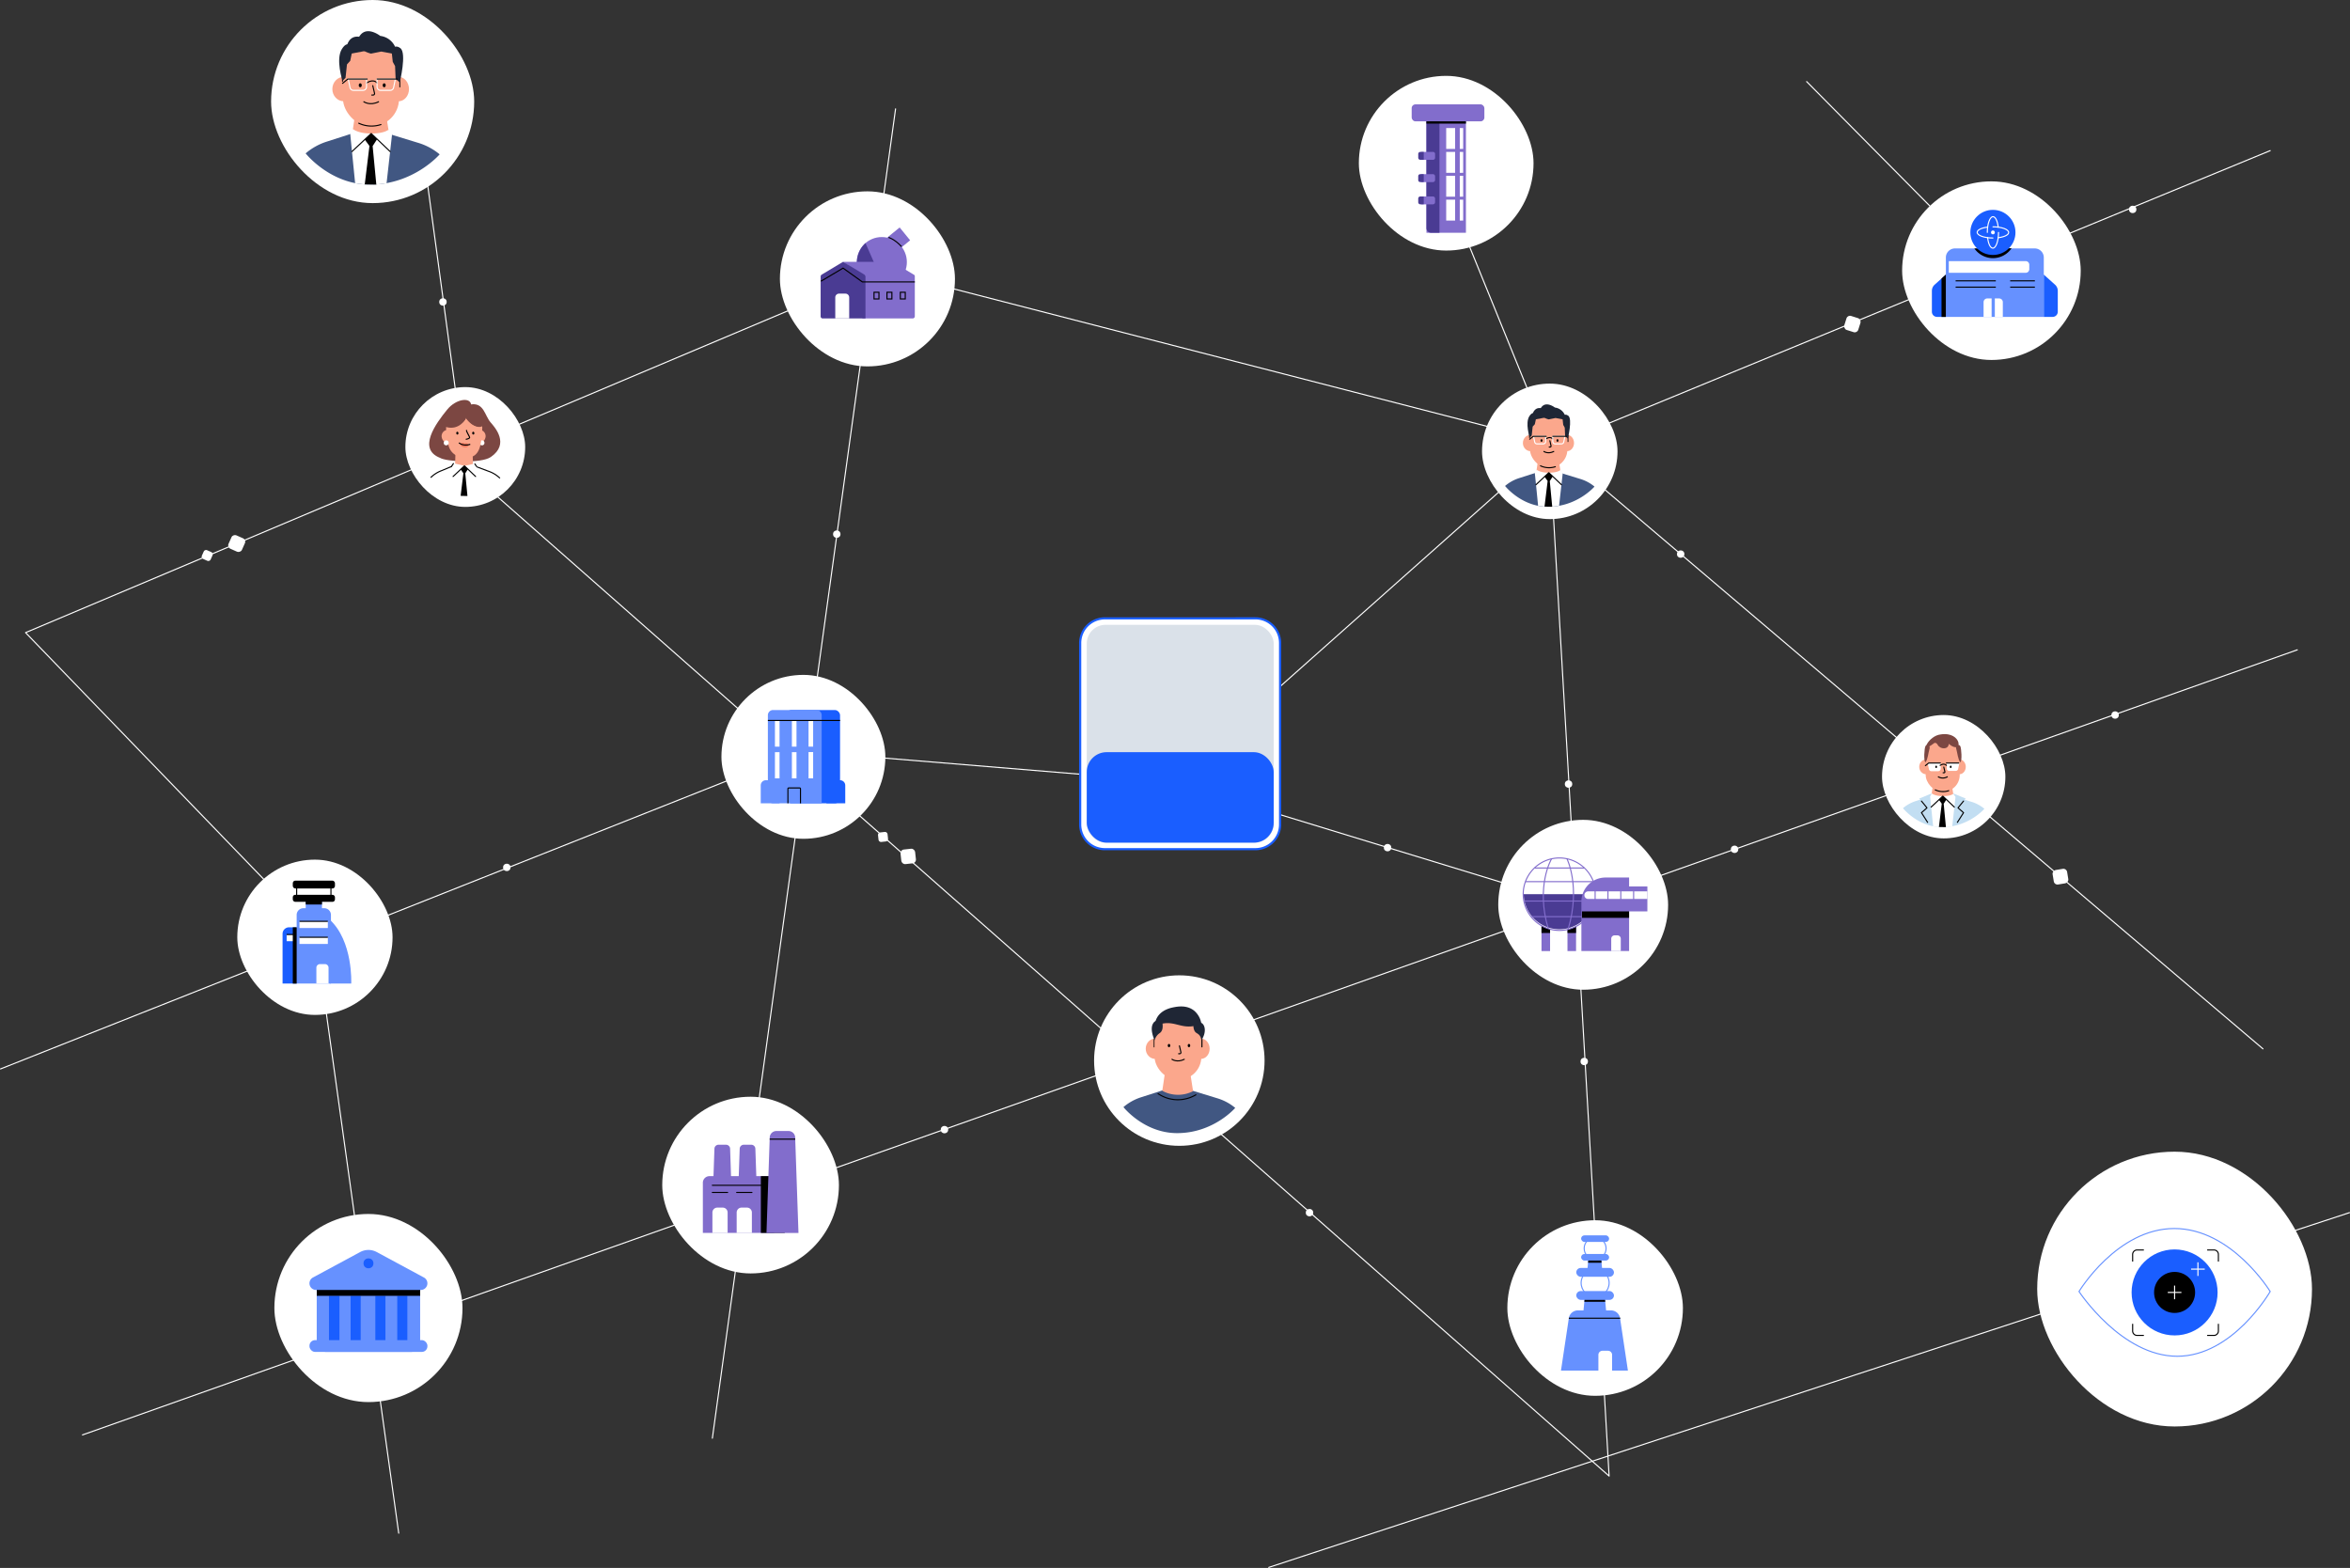 <?xml version="1.0" encoding="UTF-8"?> <svg xmlns="http://www.w3.org/2000/svg" viewBox="0 0 2167.22 1445.91"><rect x="0" y="0" width="2167.22" height="1445.91" fill="#333333" stroke="none"/><defs><style>.cls-1,.cls-10,.cls-11,.cls-12,.cls-16,.cls-17,.cls-18,.cls-4{fill:none;}.cls-1,.cls-18{stroke:#fff;}.cls-1,.cls-11,.cls-24,.cls-4{stroke-linecap:round;}.cls-1,.cls-11,.cls-12,.cls-24,.cls-4{stroke-linejoin:round;}.cls-15,.cls-2,.cls-22{fill:#fff;}.cls-3{fill:#415782;}.cls-22,.cls-4{stroke:#020202;}.cls-24,.cls-5{fill:#fba78c;}.cls-6{fill:#1f2635;}.cls-7{fill:#020202;}.cls-8{fill:#826dcc;}.cls-9{fill:#4a3b93;}.cls-10,.cls-11,.cls-12,.cls-24{stroke:#000;}.cls-10,.cls-15,.cls-16,.cls-17,.cls-18,.cls-22{stroke-miterlimit:10;}.cls-13{fill:#6691ff;}.cls-14{fill:#1a5eff;}.cls-15,.cls-17{stroke:#6691ff;}.cls-16{stroke:#826dcc;}.cls-19{fill:#c2def2;}.cls-20{fill:#7c4742;}.cls-21{fill:#dae1e9;}.cls-23{fill:#ed7a5f;}</style></defs><g id="Layer_2" data-name="Layer 2"><g id="Layer_1-2" data-name="Layer 1"><line class="cls-1" x1="76.07" y1="1323.24" x2="2118.63" y2="599.25"></line><polyline class="cls-1" points="0.5 985.73 739.26 692.77 1081.62 721.02 1427.67 413.38 2093.62 138.91"></polyline><line class="cls-1" x1="2166.72" y1="1118.27" x2="1170.1" y2="1445.41"></line><polyline class="cls-1" points="367.7 1413.86 290.57 859.84 23.57 583.39 814.32 249.61 1428.68 407.93"></polyline><polyline class="cls-1" points="429.88 432.59 1483.96 1361.19 1428.68 407.93 2086.96 967.21"></polyline><line class="cls-1" x1="656.96" y1="1326.27" x2="825.91" y2="100.41"></line><line class="cls-1" x1="429.88" y1="432.59" x2="377.16" y2="43.32"></line><line class="cls-1" x1="1452.4" y1="834.37" x2="1081.62" y2="721.02"></line><line class="cls-1" x1="1857.22" y1="268.17" x2="1666.14" y2="75.25"></line><line class="cls-1" x1="1428.68" y1="407.93" x2="1301.88" y2="96.24"></line><circle class="cls-2" cx="1207.65" cy="1118.27" r="3.42"></circle><circle class="cls-2" cx="871.02" cy="1041.71" r="3.42"></circle><circle class="cls-2" cx="467.37" cy="799.9" r="3.42"></circle><circle class="cls-2" cx="408.5" cy="278.44" r="3.42"></circle><circle class="cls-2" cx="771.69" cy="492.57" r="3.42"></circle><circle class="cls-2" cx="803.39" cy="263.46" r="3.42"></circle><circle class="cls-2" cx="1279.63" cy="781.67" r="3.42"></circle><circle class="cls-2" cx="1549.95" cy="510.96" r="3.42"></circle><circle class="cls-2" cx="1446.54" cy="723.03" r="3.42"></circle><circle class="cls-2" cx="1599.65" cy="783.2" r="3.42"></circle><circle class="cls-2" cx="1950.6" cy="659.38" r="3.42"></circle><circle class="cls-2" cx="1966.81" cy="193.11" r="3.42"></circle><circle class="cls-2" cx="1461.01" cy="978.87" r="3.42"></circle><rect class="cls-2" x="809.9" y="767.42" width="8.84" height="8.84" rx="2.21" transform="translate(-79.28 93.36) rotate(-6.26)"></rect><rect class="cls-2" x="830.78" y="783.04" width="13.54" height="13.54" rx="3.38" transform="translate(-81.1 96) rotate(-6.26)"></rect><rect class="cls-2" x="186.66" y="507.81" width="8.84" height="8.84" rx="2.21" transform="translate(-354.61 478.96) rotate(-66.05)"></rect><rect class="cls-2" x="211.53" y="494.42" width="13.54" height="13.54" rx="3.38" transform="translate(-328.35 497.27) rotate(-66.05)"></rect><rect class="cls-2" x="1701.49" y="292.15" width="13.54" height="13.54" rx="3.38" transform="translate(169.83 -501.54) rotate(17.56)"></rect><rect class="cls-2" x="1893.34" y="801.66" width="13.54" height="13.54" rx="3.38" transform="translate(2390.23 -1197.51) rotate(80.68)"></rect><circle class="cls-2" cx="1087.6" cy="978.03" r="78.61"></circle><path class="cls-3" d="M1139.15,1021.67a46.79,46.79,0,0,0-16.24-8.78l-23.83-7.28a46.75,46.75,0,0,0-27.95.21l-19,6.12a46.61,46.61,0,0,0-16.07,9s18.89,24,49.54,24C1119.23,1044.93,1139.15,1021.67,1139.15,1021.67Z"></path><path class="cls-4" d="M1068,1008.54a32.42,32.42,0,0,0,34.85,1.05"></path><path class="cls-5" d="M1071.88,1005.91l3.74-25.2h20.67l4,25.55a30.61,30.61,0,0,1-28.45-.35Z"></path><ellipse class="cls-5" cx="1065.4" cy="967.1" rx="8.79" ry="9.39"></ellipse><ellipse class="cls-5" cx="1107.52" cy="967.1" rx="8.04" ry="9.39"></ellipse><line class="cls-4" x1="1064.46" y1="958.52" x2="1064.46" y2="965.42"></line><line class="cls-4" x1="1108.44" y1="958.52" x2="1108.44" y2="965.42"></line><rect class="cls-5" x="1064.79" y="931.28" width="43.1" height="64.37" rx="21.03"></rect><path class="cls-6" d="M1064.79,959.28a12.2,12.2,0,0,1,3-5.18c1.14-1.14,1.85-1.35,2.66-2.2,1.11-1.19,2.2-3.4,1.66-7.92-.17-.21-2.84-3.37-5.74-2.67a5,5,0,0,0-2.86,2.34C1060.15,948.82,1064.15,957.85,1064.79,959.28Z"></path><path class="cls-6" d="M1107.89,959.28a8.24,8.24,0,0,0-2-4.9,14.74,14.74,0,0,0-2.79-2c-1.34-1-2.73-3.2-2.58-8.42.7-.33,5-2.28,7.84-.43C1111.65,945.7,1112.55,952.67,1107.89,959.28Z"></path><path class="cls-6" d="M1064.87,946.59a17.57,17.57,0,0,1,2-7.84c4.2-7.86,13.45-9.48,16.24-10,3.42-.6,11.89-2.08,18.51,3.58a19.54,19.54,0,0,1,6.27,11.62,27.9,27.9,0,0,1-7.39,2.33c-11.23,1.85-17.49-4.46-28.36-2.33A25.86,25.86,0,0,0,1064.87,946.59Z"></path><path class="cls-4" d="M1087.72,964.49l1.33,5.86a1.12,1.12,0,0,1-1.09,1.37h-1"></path><ellipse class="cls-7" cx="1096.49" cy="964.19" rx="1.16" ry="1.51"></ellipse><ellipse class="cls-7" cx="1078.08" cy="964.19" rx="1.16" ry="1.51"></ellipse><path class="cls-4" d="M1080.83,976.87s4.76,3.3,11.32,0"></path><rect class="cls-2" x="719.25" y="176.45" width="161.43" height="161.43" rx="80.72"></rect><rect class="cls-8" x="801.82" y="219.73" width="36.85" height="15.3" transform="translate(40.63 568.98) rotate(-39.16)"></rect><circle class="cls-8" cx="813.21" cy="241.72" r="23.12"></circle><path class="cls-9" d="M798.16,224.18l10.15,23.06H790.77A24.74,24.74,0,0,1,798.16,224.18Z"></path><path class="cls-8" d="M841.64,293.67H795.28V253.84l-17.79-12.4h43a9.28,9.28,0,0,1,4.76,1.32L843,253.45a1.35,1.35,0,0,1,.66,1.16v37A2,2,0,0,1,841.64,293.67Z"></path><path class="cls-9" d="M798.16,293.67H758.71a1.9,1.9,0,0,1-1.9-1.9v-36.7a2.16,2.16,0,0,1,1.05-1.85l19.63-11.78,19.35,11.61a2.72,2.72,0,0,1,1.32,2.33Z"></path><path class="cls-2" d="M783.15,293.67v-19.4a3.48,3.48,0,0,0-3.48-3.49h-5.88a3.49,3.49,0,0,0-3.49,3.49v19.4"></path><rect class="cls-10" x="806.04" y="269.52" width="4.54" height="6.16"></rect><rect class="cls-10" x="817.98" y="269.52" width="4.54" height="6.16"></rect><rect class="cls-10" x="830.31" y="269.52" width="4.54" height="6.16"></rect><polyline class="cls-10" points="757.05 259.36 777.49 247.25 795.28 259.98 843.68 259.98"></polyline><path class="cls-10" d="M819.43,218.93s5.4,1.37,12,8.48"></path><rect class="cls-2" x="610.73" y="1011.38" width="162.95" height="162.95" rx="81.48"></rect><path class="cls-8" d="M671.24,1113.59H657l1.87-54.31a3.76,3.76,0,0,1,3.77-3.63h6.91a3.76,3.76,0,0,1,3.77,3.63L675,1109.7A3.75,3.75,0,0,1,671.24,1113.59Z"></path><path class="cls-8" d="M694.59,1113.59H680.3l1.87-54.31a3.76,3.76,0,0,1,3.77-3.63h6.91a3.76,3.76,0,0,1,3.76,3.63l1.74,50.42A3.75,3.75,0,0,1,694.59,1113.59Z"></path><path class="cls-8" d="M654.3,1084.62h57.89a6.08,6.08,0,0,1,6.08,6.08v40.19a6.08,6.08,0,0,1-6.08,6.08h-64a0,0,0,0,1,0,0V1090.7A6.08,6.08,0,0,1,654.3,1084.62Z"></path><line class="cls-11" x1="701.89" y1="1093.05" x2="656.95" y2="1093.05"></line><rect x="701.68" y="1084.62" width="22.05" height="52.35"></rect><path class="cls-8" d="M736.37,1137H706.86l3-88.12A6.12,6.12,0,0,1,716,1043h11.2a6.12,6.12,0,0,1,6.12,5.9Z"></path><path class="cls-2" d="M657,1137v-18.86a4.52,4.52,0,0,1,4.52-4.52h5a4.52,4.52,0,0,1,4.51,4.52V1137"></path><path class="cls-2" d="M679.38,1137v-18.86a4.52,4.52,0,0,1,4.51-4.52h5a4.52,4.52,0,0,1,4.51,4.52V1137"></path><line class="cls-12" x1="709.85" y1="1050.49" x2="733.39" y2="1050.49"></line><line class="cls-11" x1="656.95" y1="1099.65" x2="671.01" y2="1099.65"></line><line class="cls-11" x1="679.38" y1="1099.65" x2="693.44" y2="1099.65"></line><rect class="cls-2" x="218.83" y="792.74" width="143.19" height="143.19" rx="71.59"></rect><rect class="cls-13" x="281.93" y="830.96" width="14.99" height="7.9"></rect><rect x="281.93" y="830.96" width="14.99" height="3.16"></rect><rect class="cls-10" x="273.59" y="818.47" width="31.61" height="7.67"></rect><path class="cls-13" d="M323.91,907s1.91-39.11-20-59.1V907Z"></path><path class="cls-13" d="M279.8,837.53H299a6.21,6.21,0,0,1,6.21,6.21V907a0,0,0,0,1,0,0H273.59a0,0,0,0,1,0,0v-63.3A6.21,6.21,0,0,1,279.8,837.53Z"></path><path class="cls-14" d="M266.5,855.14h7.09a0,0,0,0,1,0,0V907a0,0,0,0,1,0,0h-13a0,0,0,0,1,0,0V861.09A6,6,0,0,1,266.5,855.14Z"></path><rect class="cls-2" x="264.35" y="861.78" width="8.42" height="6.16"></rect><rect class="cls-2" x="276.18" y="849.63" width="26.17" height="6.16"></rect><rect x="270.02" y="855.14" width="3.56" height="51.9"></rect><line class="cls-10" x1="264.35" y1="861.78" x2="271.16" y2="861.78"></line><line class="cls-10" x1="276.18" y1="849.63" x2="302.34" y2="849.63"></line><rect class="cls-2" x="276.18" y="864.33" width="26.17" height="6.16"></rect><line class="cls-10" x1="276.18" y1="864.33" x2="302.34" y2="864.33"></line><rect x="270.02" y="825.16" width="38.88" height="6.48" rx="2.2"></rect><rect x="270.02" y="812.09" width="38.88" height="7.25" rx="2.32"></rect><path class="cls-2" d="M295.11,889.06h4.5A3.34,3.34,0,0,1,303,892.4V907a0,0,0,0,1,0,0H291.77a0,0,0,0,1,0,0V892.4A3.34,3.34,0,0,1,295.11,889.06Z"></path><rect class="cls-2" x="1390.11" y="1125.28" width="161.9" height="161.9" rx="80.95"></rect><polygon class="cls-13" points="1481.17 1208.42 1460.34 1208.42 1465.8 1151.25 1475.71 1151.25 1481.17 1208.42"></polygon><polygon points="1476.97 1164.45 1464.54 1164.45 1465.02 1159.42 1476.49 1159.42 1476.97 1164.45"></polygon><polygon points="1480.39 1200.48 1461.12 1200.48 1461.87 1192.69 1479.64 1192.69 1480.39 1200.48"></polygon><circle class="cls-15" cx="1471.06" cy="1151.25" r="10.11"></circle><circle class="cls-15" cx="1471.06" cy="1183.06" r="12.91"></circle><rect class="cls-13" x="1453.67" y="1169.27" width="34.75" height="8.15" rx="4.08"></rect><rect class="cls-13" x="1458.13" y="1156.39" width="25.84" height="6.06" rx="3.03"></rect><rect class="cls-13" x="1458.13" y="1139.22" width="25.84" height="6.06" rx="3.03"></rect><rect class="cls-13" x="1453.67" y="1190.57" width="34.75" height="8.15" rx="4.08"></rect><path class="cls-13" d="M1501.29,1263.9h-61.73l7.25-48.28a8.45,8.45,0,0,1,8.36-7.2h30.52a8.46,8.46,0,0,1,8.36,7.2Z"></path><path class="cls-2" d="M1477.85,1245.63h5.08a3.78,3.78,0,0,1,3.78,3.78V1266a0,0,0,0,1,0,0h-12.64a0,0,0,0,1,0,0v-16.56A3.78,3.78,0,0,1,1477.85,1245.63Z"></path><line class="cls-10" x1="1446.81" y1="1215.62" x2="1494.2" y2="1215.62"></line><rect class="cls-2" x="253.04" y="1119.49" width="173.48" height="173.48" rx="86.74"></rect><rect class="cls-13" x="292.09" y="1179.21" width="95.39" height="67.49" rx="8.06"></rect><rect class="cls-14" x="303.39" y="1194.96" width="9.66" height="44.03"></rect><rect class="cls-14" x="366.36" y="1194.96" width="9.31" height="44.03"></rect><rect class="cls-14" x="346.15" y="1194.96" width="9.31" height="44.03"></rect><rect class="cls-14" x="323.33" y="1194.96" width="9.31" height="44.03"></rect><path class="cls-13" d="M288.62,1178.07l43.5-23.46a16.13,16.13,0,0,1,15.32,0l43.5,23.46a6.12,6.12,0,0,1-2.91,11.51h-96.5A6.12,6.12,0,0,1,288.62,1178.07Z"></path><rect x="292.15" y="1189.58" width="95.33" height="5.39"></rect><rect class="cls-13" x="285.4" y="1235.83" width="108.77" height="10.88" rx="5.16"></rect><circle class="cls-14" cx="339.81" cy="1165.02" r="4.57"></circle><rect class="cls-2" x="1381.72" y="756.04" width="156.65" height="156.65" rx="78.33"></rect><rect class="cls-8" x="1421.6" y="850.38" width="7.91" height="26.67"></rect><rect x="1421.6" y="852.13" width="7.91" height="8.25"></rect><rect class="cls-8" x="1445.56" y="850.38" width="7.91" height="26.67"></rect><rect x="1445.56" y="852.13" width="7.91" height="8.25"></rect><path class="cls-2" d="M1438.15,858a33.41,33.41,0,1,1,33.41-33.41A33.45,33.45,0,0,1,1438.15,858Z"></path><path class="cls-8" d="M1438.15,791.69a32.91,32.91,0,1,1-32.92,32.91,32.9,32.9,0,0,1,32.92-32.91m0-1a33.91,33.91,0,1,0,33.91,33.91,34,34,0,0,0-33.91-33.91Z"></path><path class="cls-9" d="M1471.06,824.6a32.92,32.92,0,0,1-65.83,0"></path><line class="cls-16" x1="1405.84" y1="830.93" x2="1467.51" y2="830.93"></line><line class="cls-16" x1="1412.57" y1="845.32" x2="1475.35" y2="845.32"></line><path class="cls-16" d="M1430.89,791.94S1416,817,1427.82,856.26"></path><path class="cls-16" d="M1445.08,791.94s12.87,25.74,1.07,65"></path><path class="cls-8" d="M1480.65,809.23h21.74a0,0,0,0,1,0,0V877a0,0,0,0,1,0,0h-44a0,0,0,0,1,0,0V831.51A22.28,22.28,0,0,1,1480.65,809.23Z"></path><rect class="cls-8" x="1469.08" y="817.46" width="50.16" height="23"></rect><path class="cls-2" d="M1464.62,822h54.62a0,0,0,0,1,0,0V829a0,0,0,0,1,0,0h-54.62a3.47,3.47,0,0,1-3.47-3.47v0A3.47,3.47,0,0,1,1464.62,822Z"></path><rect x="1458.94" y="840.46" width="43.44" height="5.95"></rect><line class="cls-16" x1="1471.06" y1="819.74" x2="1471.06" y2="832.31"></line><line class="cls-16" x1="1482.89" y1="819.74" x2="1482.89" y2="832.31"></line><line class="cls-16" x1="1494.73" y1="819.74" x2="1494.73" y2="832.31"></line><line class="cls-16" x1="1506.56" y1="819.74" x2="1506.56" y2="832.31"></line><line class="cls-16" x1="1406.81" y1="813.03" x2="1468.97" y2="813.03"></line><line class="cls-16" x1="1415.28" y1="800.46" x2="1461.15" y2="800.46"></line><path class="cls-2" d="M1489,862.57h2.63a3.08,3.08,0,0,1,3.08,3.08V877a0,0,0,0,1,0,0h-8.8a0,0,0,0,1,0,0V865.66A3.08,3.08,0,0,1,1489,862.57Z"></path><rect class="cls-2" x="1878.75" y="1062.05" width="253.41" height="253.41" rx="126.7"></rect><path class="cls-17" d="M1917.3,1191s35-58.09,87.94-58.09,88.38,58.09,88.38,58.09-34.3,59.71-85.72,59.71S1917.3,1191,1917.3,1191Z"></path><circle class="cls-14" cx="2005.46" cy="1191.84" r="39.65"></circle><circle cx="2005.46" cy="1191.84" r="18.93"></circle><line class="cls-18" x1="2005.46" y1="1185.54" x2="2005.46" y2="1198.14"></line><line class="cls-18" x1="2011.75" y1="1191.84" x2="1999.16" y2="1191.84"></line><line class="cls-18" x1="2026.97" y1="1164.06" x2="2026.97" y2="1176.66"></line><line class="cls-18" x1="2033.27" y1="1170.36" x2="2020.67" y2="1170.36"></line><path class="cls-10" d="M1966.77,1163.36v-6.56a4.11,4.11,0,0,1,4.11-4.11h6.24"></path><path class="cls-10" d="M2045.85,1163.36v-6.56a4.11,4.11,0,0,0-4.11-4.11h-6.24"></path><path class="cls-10" d="M1966.77,1220.82v6.56a4.11,4.11,0,0,0,4.11,4.11h6.24"></path><path class="cls-10" d="M2045.85,1220.82v6.56a4.11,4.11,0,0,1-4.11,4.11h-6.24"></path><rect class="cls-2" x="1366.76" y="353.75" width="124.95" height="124.95" rx="62.48"></rect><path class="cls-3" d="M1470.48,448.71a37.56,37.56,0,0,0-13-7l-19.07-5.82a37.33,37.33,0,0,0-22.36.17l-15.2,4.89a37.23,37.23,0,0,0-12.85,7.19s15.11,19.2,39.62,19.2C1454.54,467.32,1470.48,448.71,1470.48,448.71Z"></path><path class="cls-5" d="M1416.67,436.11l3-20.16h16.53l3.23,20.44a24.49,24.49,0,0,1-22.75-.28Z"></path><ellipse class="cls-5" cx="1411.48" cy="408.54" rx="7.03" ry="7.51"></ellipse><ellipse class="cls-5" cx="1445.17" cy="408.54" rx="6.43" ry="7.51"></ellipse><line class="cls-4" x1="1410.73" y1="398.2" x2="1410.73" y2="403.72"></line><line class="cls-4" x1="1445.91" y1="401.68" x2="1445.91" y2="407.19"></line><rect class="cls-5" x="1411" y="379.89" width="34.47" height="51.49" rx="16.82"></rect><path class="cls-4" d="M1429.33,406.45l1.07,4.69a.9.9,0,0,1-.87,1.1h-.81"></path><ellipse class="cls-7" cx="1436.35" cy="406.21" rx="0.92" ry="1.21"></ellipse><ellipse class="cls-7" cx="1421.62" cy="406.21" rx="0.92" ry="1.21"></ellipse><path class="cls-4" d="M1423.83,416.35s3.8,2.64,9.05,0"></path><path class="cls-2" d="M1415.44,436.23l1.67-3.1s3,2.76,11.24,2.76,10.62-2.36,10.62-2.36l2.18,3.17-3.33,29.71a52.5,52.5,0,0,1-19.36,0Q1417,451.32,1415.44,436.23Z"></path><polygon class="cls-7" points="1424.39 439.6 1427.27 443.55 1424.39 467.18 1431.5 467.32 1429.24 443.64 1432 439.36 1428.35 435.89 1424.39 439.6"></polygon><polyline class="cls-4" points="1416.52 446.98 1428.35 435.89 1440 446.98"></polyline><path class="cls-6" d="M1445.91,404.44l-2.52-2.15-.35-7.92-1.41-2.56-.73-6.62s1.34-4.83,5.39-1.83S1445.91,404.44,1445.91,404.44Z"></path><path class="cls-6" d="M1413.27,382.38s1.15-7,7.75-6,3.39,8.79,3.39,8.79l-8.19,1.55Z"></path><path class="cls-6" d="M1441.5,386.74l-6.94-1.27-6.33,1.27s-13.06-3.07-6.61-11.36c4.49-5.76,12.35.45,12.35.45a11.54,11.54,0,0,1,9.33,7.21C1444.31,385.53,1441.5,386.74,1441.5,386.74Z"></path><path class="cls-6" d="M1417,383.85l-1.54,7.35-2,2.21-.88,8.27-1.84,1.84s-4.41-13.28-.36-19.67S1417,383.85,1417,383.85Z"></path><path class="cls-4" d="M1425.65,404.76s3.72-2.78,6.35,0"></path><path class="cls-1" d="M1414.22,402.38l1.11,5.24a2.15,2.15,0,0,0,2.12,1.72h5.82a2.17,2.17,0,0,0,2.17-2.16v-4.8Z"></path><path class="cls-1" d="M1443.21,402.38l-1.1,5.24a2.16,2.16,0,0,1-2.12,1.72h-5.82a2.17,2.17,0,0,1-2.17-2.16v-4.8Z"></path><polyline class="cls-4" points="1410.73 405.01 1413.98 402.38 1425.87 402.38"></polyline><line class="cls-4" x1="1444.45" y1="402.38" x2="1432" y2="402.38"></line><path class="cls-4" d="M1420.7,429.57a18.53,18.53,0,0,0,13.64.82"></path><rect class="cls-2" x="1735.64" y="659.38" width="113.76" height="113.76" rx="56.88"></rect><path class="cls-19" d="M1830.05,745.84a33.92,33.92,0,0,0-11.82-6.4l-17.36-5.3a34,34,0,0,0-20.35.15l-13.84,4.46a34,34,0,0,0-11.7,6.54s13.75,17.48,36.07,17.48C1815.55,762.77,1830.05,745.84,1830.05,745.84Z"></path><polygon class="cls-19" points="1781.47 731.64 1769.95 736.4 1781.47 750.6 1781.47 731.64"></polygon><polygon class="cls-19" points="1801.27 731.64 1812.8 736.4 1801.27 750.6 1801.27 731.64"></polygon><path class="cls-5" d="M1781.07,734.36l2.72-18.35h15l2.94,18.6a22.25,22.25,0,0,1-20.71-.25Z"></path><ellipse class="cls-5" cx="1776.35" cy="707.15" rx="6.4" ry="6.84"></ellipse><ellipse class="cls-5" cx="1807.02" cy="707.15" rx="5.86" ry="6.84"></ellipse><rect class="cls-5" x="1775.91" y="681.27" width="31.38" height="48.78" rx="15.31"></rect><path class="cls-2" d="M1777.69,703.65l1.19,5.66a2.34,2.34,0,0,0,2.29,1.86h6.28a2.34,2.34,0,0,0,2.34-2.34v-5.18Z"></path><path class="cls-2" d="M1807,703.65l-1.15,5.46a2.26,2.26,0,0,1-2.21,1.79h-6.05a2.26,2.26,0,0,1-2.26-2.26v-5Z"></path><path class="cls-4" d="M1792.6,707.36l1,4.27a.81.81,0,0,1-.79,1H1792"></path><ellipse class="cls-7" cx="1798.99" cy="707.15" rx="0.84" ry="1.1"></ellipse><ellipse class="cls-7" cx="1785.58" cy="707.15" rx="0.84" ry="1.1"></ellipse><path class="cls-4" d="M1787.59,716.37a8.25,8.25,0,0,0,8.23,0"></path><path class="cls-2" d="M1780,734.48l1.51-2.84s2.72,2.52,10.24,2.52,9.66-2.15,9.66-2.15l2,2.89-3,27.05a48,48,0,0,1-8.71.82,47.4,47.4,0,0,1-8.91-.82Q1781.34,748.21,1780,734.48Z"></path><polygon class="cls-7" points="1788.1 737.54 1790.72 741.13 1788.1 762.65 1794.57 762.77 1792.52 741.21 1795.03 737.32 1791.71 734.16 1788.1 737.54"></polygon><polyline class="cls-4" points="1780.93 744.25 1791.71 734.16 1802.31 744.25"></polyline><path class="cls-4" d="M1789.24,705.82s3.39-2.53,5.79,0"></path><polyline class="cls-4" points="1775.66 706.05 1778.62 703.65 1789.44 703.65"></polyline><line class="cls-4" x1="1806.36" y1="703.65" x2="1795.03" y2="703.65"></line><path class="cls-4" d="M1784.74,728.4a16.8,16.8,0,0,0,12.41.75"></path><path class="cls-20" d="M1783.13,685.72c1.46-1.29,3-.54,3.8,1.08,2.2,4.28,9.93,4.77,10.27-.82,13.5,11.23,12.68-11.94-7.57-8.69C1778.5,678.43,1770.16,695.8,1783.13,685.72Z"></path><path class="cls-20" d="M1779.33,690.88c1.14-2.56-1.55-5.74-3.62-2.87-1.11,2.11-1.82,14,0,14.93C1777.83,700.58,1778.37,694,1779.33,690.88Z"></path><path class="cls-20" d="M1804.17,690.88c-1.14-2.56,1.55-5.74,3.62-2.87,1.11,2.11,1.82,14,.06,14.93C1805.67,700.58,1805.13,694,1804.17,690.88Z"></path><polyline class="cls-4" points="1772.02 738.73 1777.09 744.98 1772.02 749.44 1777.69 758.36"></polyline><polyline class="cls-4" points="1810.81 738.73 1805.73 744.98 1810.81 749.44 1805.14 758.36"></polyline><rect class="cls-2" x="250.01" width="187.3" height="187.3" rx="93.65"></rect><path class="cls-3" d="M405.46,142.34A56,56,0,0,0,386,131.82l-28.57-8.73a56,56,0,0,0-33.52.25l-22.78,7.33a56.11,56.11,0,0,0-19.27,10.78s22.65,28.78,59.39,28.78C381.58,170.23,405.46,142.34,405.46,142.34Z"></path><path class="cls-5" d="M324.81,123.45l4.48-30.22h24.79l4.84,30.63a36.67,36.67,0,0,1-34.11-.41Z"></path><ellipse class="cls-5" cx="317.03" cy="82.13" rx="10.53" ry="11.26"></ellipse><ellipse class="cls-5" cx="367.54" cy="82.13" rx="9.64" ry="11.26"></ellipse><line class="cls-4" x1="315.91" y1="66.63" x2="315.91" y2="74.9"></line><line class="cls-4" x1="368.65" y1="71.84" x2="368.65" y2="80.11"></line><rect class="cls-5" x="316.31" y="39.18" width="51.67" height="77.18" rx="25.21"></rect><path class="cls-4" d="M343.79,79l1.61,7a1.35,1.35,0,0,1-1.31,1.65h-1.22"></path><ellipse class="cls-7" cx="354.31" cy="78.64" rx="1.39" ry="1.81"></ellipse><ellipse class="cls-7" cx="332.24" cy="78.64" rx="1.39" ry="1.81"></ellipse><path class="cls-4" d="M335.54,93.84s5.7,4,13.57,0"></path><path class="cls-2" d="M323,123.64l2.49-4.66s4.48,4.14,16.85,4.14,15.92-3.54,15.92-3.54l3.26,4.76-5,44.53a78.84,78.84,0,0,1-14.35,1.35,77.48,77.48,0,0,1-14.67-1.35Q325.24,146.25,323,123.64Z"></path><polygon class="cls-7" points="336.38 128.68 340.71 134.6 336.38 170.02 347.05 170.23 343.66 134.73 347.79 128.32 342.32 123.12 336.38 128.68"></polygon><polyline class="cls-4" points="324.59 139.74 342.32 123.12 359.78 139.74"></polyline><path class="cls-6" d="M368.65,76l-3.79-3.21-.52-11.88-2.12-3.83-1.09-9.93s2-7.23,8.09-2.74S368.65,76,368.65,76Z"></path><path class="cls-6" d="M319.72,42.91s1.72-10.54,11.62-9,5.08,13.17,5.08,13.17l-12.28,2.33Z"></path><path class="cls-6" d="M362,49.45l-10.4-1.9-9.48,1.9s-19.59-4.6-9.91-17c6.72-8.64,18.5.67,18.5.67a17.29,17.29,0,0,1,14,10.81C366.24,47.64,362,49.45,362,49.45Z"></path><path class="cls-6" d="M325.27,45.11l-2.29,11-3,3.31-1.32,12.4-2.76,2.77s-6.62-19.92-.54-29.5S325.27,45.11,325.27,45.11Z"></path><path class="cls-4" d="M338.27,76.46s5.58-4.16,9.52,0"></path><path class="cls-1" d="M321.15,72.89l1.65,7.86A3.24,3.24,0,0,0,326,83.33h8.73A3.25,3.25,0,0,0,338,80.08V72.89Z"></path><path class="cls-1" d="M364.6,72.89,363,80.75a3.25,3.25,0,0,1-3.18,2.58H351a3.24,3.24,0,0,1-3.25-3.25V72.89Z"></path><polyline class="cls-4" points="315.91 76.83 320.78 72.89 338.6 72.89"></polyline><line class="cls-4" x1="366.46" y1="72.89" x2="347.79" y2="72.89"></line><path class="cls-4" d="M330.85,113.64a27.73,27.73,0,0,0,20.44,1.23"></path><rect class="cls-2" x="1754.18" y="167.25" width="164.71" height="164.71" rx="82.36"></rect><path class="cls-13" d="M1802.89,229.1h73.56a8.38,8.38,0,0,1,8.38,8.38v54.75a0,0,0,0,1,0,0h-90.31a0,0,0,0,1,0,0V237.48A8.38,8.38,0,0,1,1802.89,229.1Z"></path><path class="cls-2" d="M1797.22,240.8h70.88a3.35,3.35,0,0,1,3.35,3.35v4.08a3.35,3.35,0,0,1-3.35,3.35h-70.88a0,0,0,0,1,0,0V240.8A0,0,0,0,1,1797.22,240.8Z"></path><path class="cls-2" d="M1832.71,275.22h4a0,0,0,0,1,0,0v17a0,0,0,0,1,0,0h-7.41a0,0,0,0,1,0,0V278.6A3.38,3.38,0,0,1,1832.71,275.22Z"></path><path class="cls-2" d="M1839.67,275.22h7.41a0,0,0,0,1,0,0v17a0,0,0,0,1,0,0h-4a3.38,3.38,0,0,1-3.38-3.38V275.22A0,0,0,0,1,1839.67,275.22Z" transform="translate(3686.75 567.45) rotate(180)"></path><path d="M1855.16,228.89a20.8,20.8,0,0,1-34.35.21"></path><circle class="cls-14" cx="1837.91" cy="214.32" r="20.8"></circle><path class="cls-1" d="M1832.75,214.3c0-8,2.38-14.5,5.23-14.49,2.27,0,4.16,3.93,4.82,9.67"></path><path class="cls-1" d="M1843.08,214.34c0,8-2.38,14.51-5.23,14.49-2.27,0-4.15-3.92-4.82-9.62"></path><path class="cls-1" d="M1837.89,219.48c-8,0-14.5-2.37-14.49-5.23,0-2.24,4-4.13,9.67-4.82"></path><path class="cls-1" d="M1837.94,209.16c8,0,14.5,2.37,14.48,5.23,0,2.24-4,4.13-9.66,4.82"></path><circle class="cls-2" cx="1837.91" cy="214.32" r="1.77"></circle><line class="cls-10" x1="1803.52" y1="258.98" x2="1840.59" y2="258.98"></line><line class="cls-10" x1="1803.52" y1="264.8" x2="1840.59" y2="264.8"></line><line class="cls-10" x1="1853.83" y1="258.98" x2="1876.6" y2="258.98"></line><line class="cls-10" x1="1853.83" y1="264.8" x2="1876.6" y2="264.8"></line><path class="cls-14" d="M1786.37,292.23h8.15v-39l-10.39,9.34a7.59,7.59,0,0,0-2.5,5.62v19.32A4.74,4.74,0,0,0,1786.37,292.23Z"></path><path class="cls-14" d="M1893,292.23h-8.16v-39l10.39,9.34a7.59,7.59,0,0,1,2.5,5.62v19.32A4.74,4.74,0,0,1,1893,292.23Z"></path><polygon points="1790.51 256.81 1794.52 253.21 1794.52 292.23 1790.51 292.23 1790.51 256.81"></polygon><rect class="cls-2" x="665.32" y="622.35" width="151.17" height="151.17" rx="75.59"></rect><path class="cls-13" d="M706.34,719.49H718.9a0,0,0,0,1,0,0V740.8a0,0,0,0,1,0,0H701.57a0,0,0,0,1,0,0V724.26A4.77,4.77,0,0,1,706.34,719.49Z"></path><path class="cls-14" d="M762.17,719.49h17.34a0,0,0,0,1,0,0V740.8a0,0,0,0,1,0,0H766.94a4.77,4.77,0,0,1-4.77-4.77V719.49A0,0,0,0,1,762.17,719.49Z" transform="translate(1541.68 1460.3) rotate(180)"></path><rect class="cls-14" x="725.08" y="654.77" width="49.64" height="86.04" rx="4.77"></rect><path class="cls-13" d="M712.92,654.77H753a4.77,4.77,0,0,1,4.77,4.77V740.8a0,0,0,0,1,0,0H712.92a4.77,4.77,0,0,1-4.77-4.77v-76.5A4.77,4.77,0,0,1,712.92,654.77Z"></path><rect class="cls-2" x="714.66" y="664.4" width="4.25" height="24.14"></rect><rect class="cls-2" x="730.3" y="664.4" width="4.25" height="24.14"></rect><rect class="cls-2" x="745.65" y="664.31" width="4.25" height="24.23"></rect><rect class="cls-2" x="714.66" y="693.63" width="4.25" height="24.14"></rect><rect class="cls-2" x="730.3" y="693.63" width="4.25" height="24.14"></rect><rect class="cls-2" x="745.65" y="693.54" width="4.25" height="24.23"></rect><line class="cls-10" x1="708.15" y1="664.4" x2="774.72" y2="664.4"></line><path class="cls-10" d="M726.63,740.8V727.35a.72.72,0,0,1,.72-.72h10.14a.73.73,0,0,1,.73.72V740.8"></path><rect class="cls-2" x="1253.16" y="69.96" width="161.1" height="161.1" rx="80.55"></rect><rect class="cls-8" x="1315.5" y="106.59" width="36.42" height="108.06"></rect><path class="cls-9" d="M1315.5,106.59h12a0,0,0,0,1,0,0V214.65a0,0,0,0,1,0,0h-7.7a4.32,4.32,0,0,1-4.32-4.32V106.59A0,0,0,0,1,1315.5,106.59Z"></path><rect class="cls-2" x="1333.71" y="140.09" width="8.24" height="19.27"></rect><rect class="cls-2" x="1333.71" y="162.1" width="8.24" height="19.27"></rect><rect class="cls-2" x="1333.71" y="184.12" width="8.24" height="19.27"></rect><rect class="cls-2" x="1346.23" y="140.09" width="3.15" height="19.27"></rect><rect class="cls-2" x="1333.71" y="118.07" width="8.24" height="19.27"></rect><rect class="cls-2" x="1346.23" y="118.07" width="3.15" height="19.27"></rect><rect class="cls-2" x="1346.23" y="162.1" width="3.15" height="19.27"></rect><rect class="cls-2" x="1346.23" y="184.12" width="3.15" height="19.27"></rect><path class="cls-8" d="M1310.46,140.09h11.17a1.83,1.83,0,0,1,1.83,1.83v3.61a1.83,1.83,0,0,1-1.83,1.83h-11.17a0,0,0,0,1,0,0v-7.27A0,0,0,0,1,1310.46,140.09Z"></path><path class="cls-8" d="M1310.46,160.62h11.07a1.92,1.92,0,0,1,1.92,1.92V166a1.92,1.92,0,0,1-1.92,1.92h-11.07a0,0,0,0,1,0,0v-7.27A0,0,0,0,1,1310.46,160.62Z"></path><path class="cls-8" d="M1310.46,181.16h11a2,2,0,0,1,2,2v3.28a2,2,0,0,1-2,2h-11a0,0,0,0,1,0,0v-7.27A0,0,0,0,1,1310.46,181.16Z"></path><path class="cls-9" d="M1309.81,140.09H1313a0,0,0,0,1,0,0v7.27a0,0,0,0,1,0,0h-3.19a1.88,1.88,0,0,1-1.88-1.88V142A1.88,1.88,0,0,1,1309.81,140.09Z"></path><path class="cls-9" d="M1309.71,160.62H1313a0,0,0,0,1,0,0v7.27a0,0,0,0,1,0,0h-3.29a1.79,1.79,0,0,1-1.79-1.79v-3.69A1.79,1.79,0,0,1,1309.71,160.62Z"></path><path class="cls-9" d="M1309.87,181.16H1313a0,0,0,0,1,0,0v7.27a0,0,0,0,1,0,0h-3.13a1.95,1.95,0,0,1-1.95-1.95v-3.37A1.95,1.95,0,0,1,1309.87,181.16Z"></path><rect class="cls-8" x="1301.88" y="96.24" width="67.04" height="15.66" rx="3.48"></rect><rect x="1315.5" y="111.9" width="36.42" height="2.09"></rect><path class="cls-2" d="M1018.93,570.2h138.84A22.77,22.77,0,0,1,1180.53,593V760.32a22.76,22.76,0,0,1-22.76,22.76H1018.93a22.76,22.76,0,0,1-22.76-22.76V593A22.76,22.76,0,0,1,1018.93,570.2Z"></path><path class="cls-14" d="M1157.76,571.2A21.77,21.77,0,0,1,1179.53,593V760.32a21.77,21.77,0,0,1-21.77,21.77H1018.93a21.77,21.77,0,0,1-21.77-21.77V593a21.76,21.76,0,0,1,21.77-21.77h138.83m0-2H1018.93A23.79,23.79,0,0,0,995.16,593V760.32a23.79,23.79,0,0,0,23.77,23.77h138.83a23.79,23.79,0,0,0,23.77-23.77V593a23.79,23.79,0,0,0-23.77-23.77Z"></path><rect class="cls-21" x="1002.23" y="576.2" width="172.41" height="200.88" rx="17.32"></rect><rect class="cls-14" x="1002.23" y="693.63" width="172.41" height="83.46" rx="18.31"></rect><rect class="cls-2" x="373.85" y="356.97" width="110.49" height="110.49" rx="55.25"></rect><path class="cls-22" d="M461.05,441A28,28,0,0,0,451,434.74l-13.78-5.15a33,33,0,0,0-19.77.15l-10.3,4.32a28.16,28.16,0,0,0-9.95,6.36"></path><path class="cls-20" d="M452.44,389.51c-5.32-6.09-6.06-18-17.65-16.65l-.33.2c-.89-7-14-5.22-22,4.6-10.64,13-27.67,36.36-6.68,44.55,5.69,3.54,37.79,5.48,46.87-.77C470.19,409.36,456.47,394.14,452.44,389.51Z"></path><path class="cls-5" d="M439.26,397.19c.29-.12,3.4-1.37,5.75,0a5.83,5.83,0,0,1,2.77,5.87c-1.2,6.45-7.51,5.19-7.51,5.19"></path><circle class="cls-2" cx="444.5" cy="408.39" r="2.31"></circle><path class="cls-5" d="M428.49,440.23H427.4a7.82,7.82,0,0,1-7.82-8.07l.54-17.53a7.83,7.83,0,0,1,7.83-7.58h0a7.83,7.83,0,0,1,7.82,7.58l.54,17.53A7.82,7.82,0,0,1,428.49,440.23Z"></path><path class="cls-5" d="M426.63,422.8c-14-5-13.08-12-14.72-22.61-1.9-9.59,1.33-20.59,12-22.54,14-3.49,23,8.42,20.42,21.83-.44,9-1.49,22.47-13.42,22.44"></path><path class="cls-5" d="M415.86,397.19c-.3-.12-3.4-1.37-5.76,0a5.83,5.83,0,0,0-2.77,5.87c1.2,6.45,7.51,5.19,7.51,5.19"></path><ellipse cx="436.46" cy="399.45" rx="1" ry="1.29" transform="translate(-25.31 29.55) rotate(-3.77)"></ellipse><ellipse cx="421.77" cy="399.45" rx="1" ry="1.29" transform="translate(-25.34 28.59) rotate(-3.77)"></ellipse><path class="cls-23" d="M432.09,410.85c-.22,1.25-2.08,2-4.15,1.6s-3.57-1.68-3.35-2.93,2.57-1.69,3.94-.59C430.68,407.93,432.32,409.6,432.09,410.85Z"></path><path class="cls-10" d="M423.2,408.34c4.62,3.67,10.46,1.35,10.46,1.35"></path><path class="cls-24" d="M430.22,396.88c-.21.89,2.95,6,2.92,6.49-.08,1.06-2.64,1.64-3.21,1.67"></path><path class="cls-20" d="M429.94,385c-2.14,5.55-8.06,7.83-14.35,7.83a7.43,7.43,0,0,1-7.3-5.57c0-4.63,7-7.81,10.14-10.69,7-5.7,10.87-5.46,18.05-.18C457,388.67,440.86,402.32,429.94,385Z"></path><path class="cls-20" d="M429.76,385.37c-.32.71-3.47,7.29-10.91,8.8a15.72,15.72,0,0,1-11.59-2.35"></path><path class="cls-20" d="M447.46,390.78a7.41,7.41,0,0,1-3.28,2.52c-3.09,1.14-6.11-.44-7.59-1.24-6.14-3.33-9.31-10.51-9.69-11.05h0"></path><path class="cls-2" d="M416.89,429.91l1.48-2.75,9.94,2.44,9.38-2.08,1.93,2.8-2.94,26.27a46.19,46.19,0,0,1-17.12,0Z"></path><polygon class="cls-7" points="424.8 432.89 427.35 436.38 424.8 457.27 431.09 457.4 429.09 436.46 431.53 432.67 428.31 429.6 424.8 432.89"></polygon><polyline class="cls-4" points="417.84 439.41 428.31 429.6 438.6 439.41"></polyline><line class="cls-22" x1="416.37" y1="430.08" x2="418.37" y2="427.16"></line><line class="cls-22" x1="437.69" y1="427.52" x2="439.62" y2="430.33"></line><circle class="cls-2" cx="411.5" cy="408.39" r="2.31"></circle></g></g></svg> 